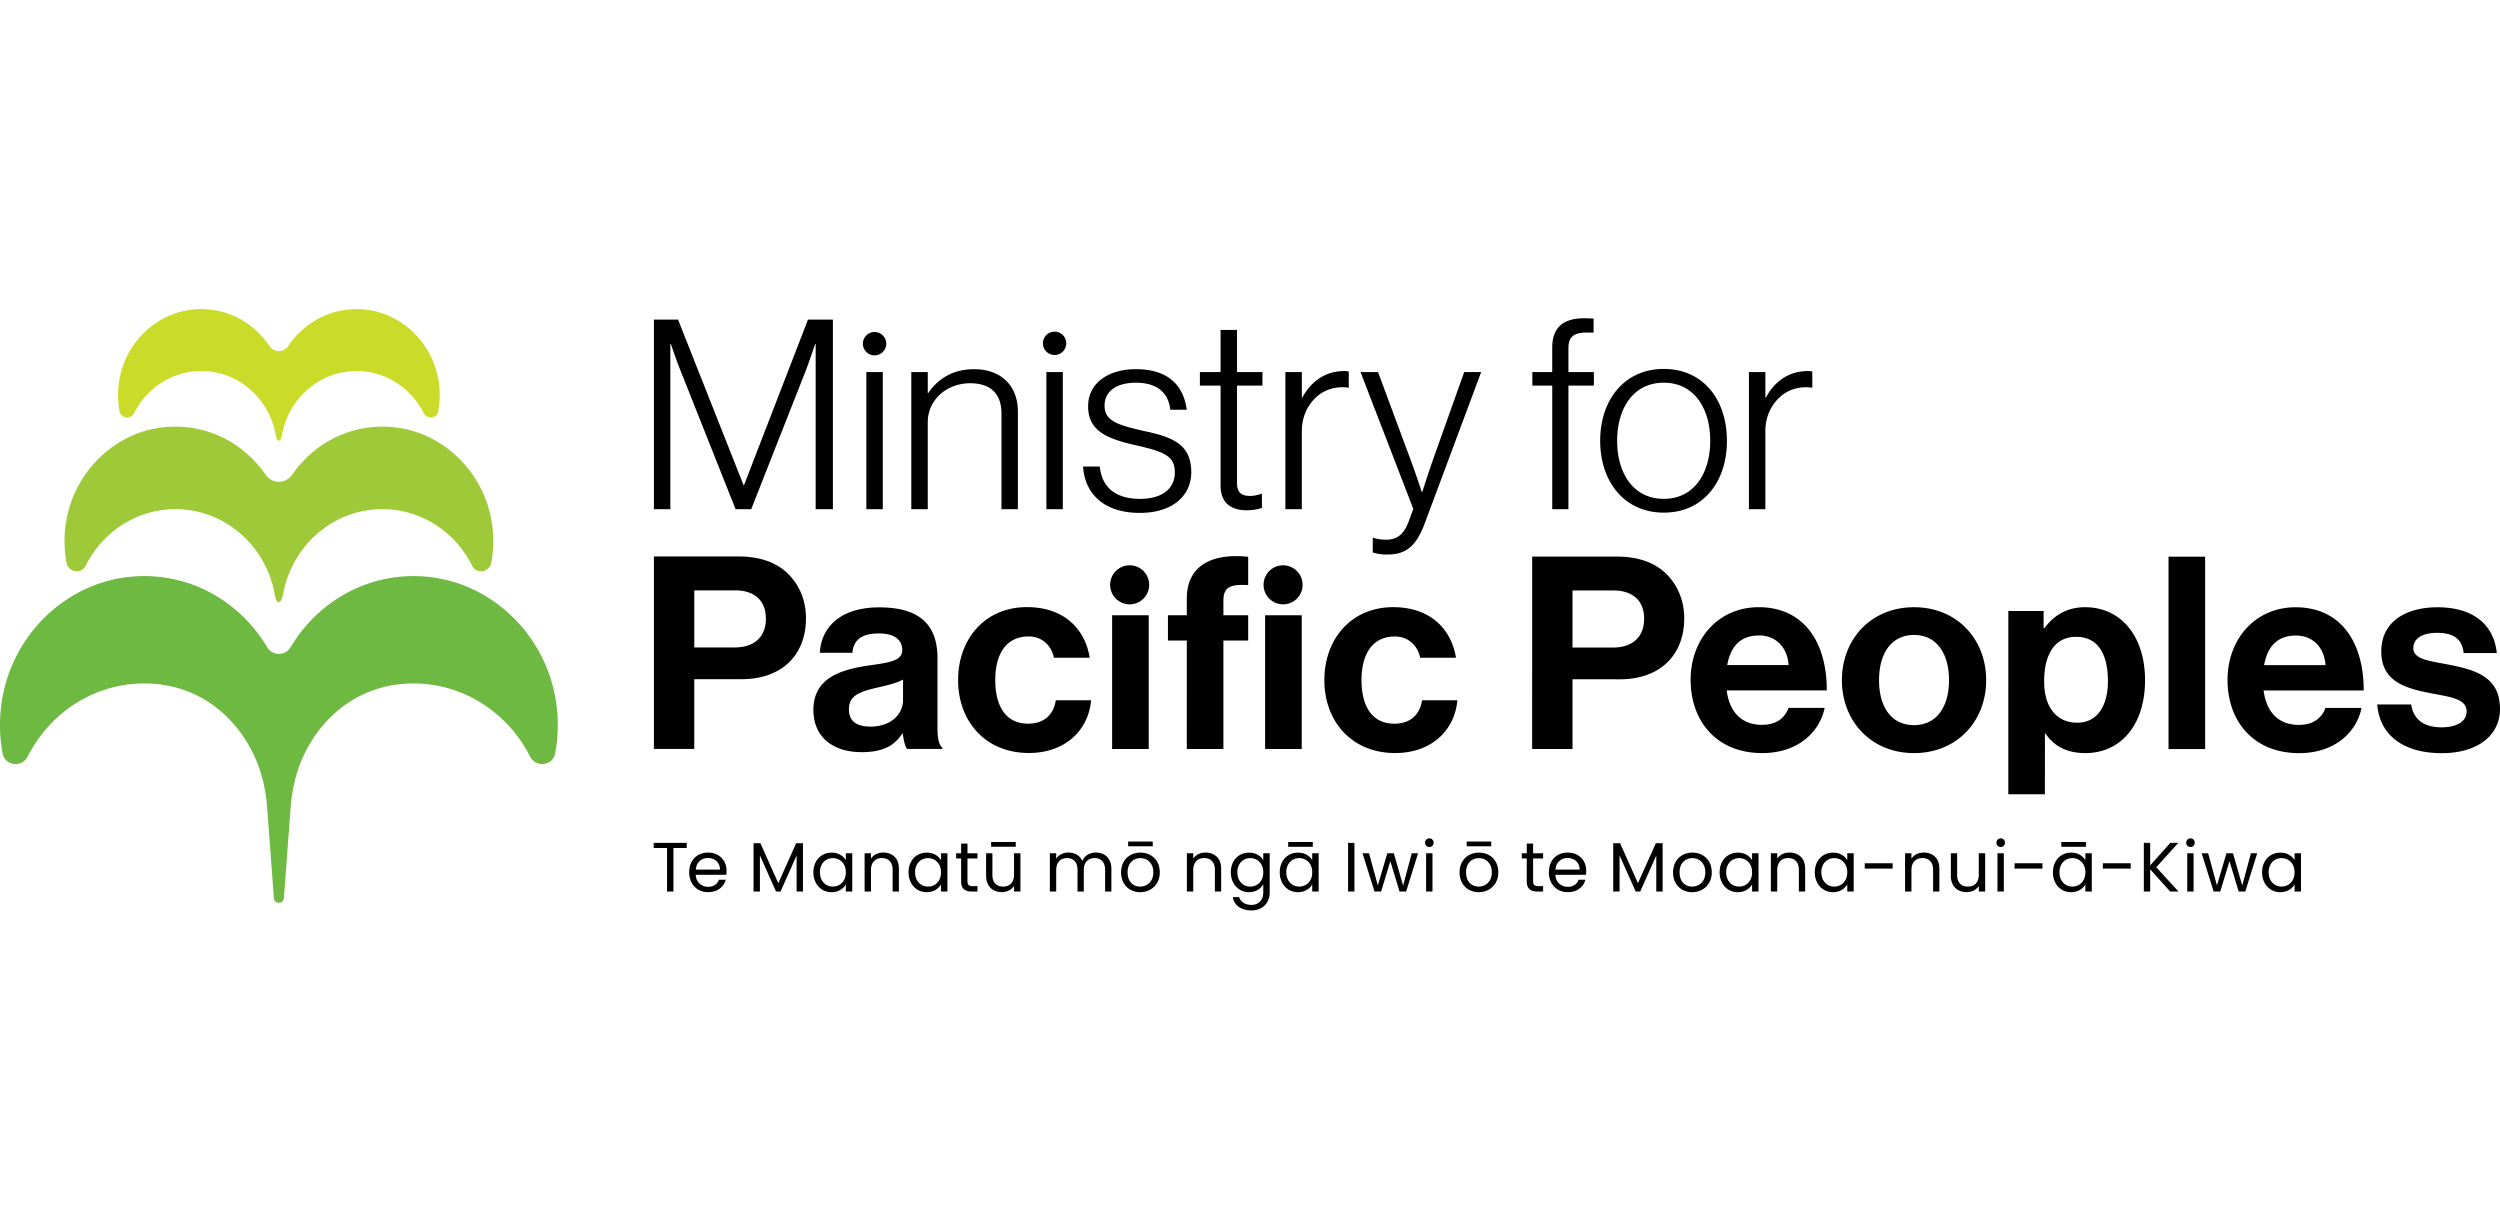 <svg version="1.1" xmlns="http://www.w3.org/2000/svg" x="0" y="0" viewBox="0 0 205 100" style="enable-background:new 0 0 205 100" xml:space="preserve">
  <path d="M34.972 47.288c-4.701-.426-8.885 1.994-11.138 5.777a1.117 1.117 0 0 1-1.929 0c-2.253-3.782-6.436-6.202-11.138-5.777-5.331.482-9.752 4.724-10.61 10.178-.234 1.488-.2 2.929.054 4.291.198 1.06 1.586 1.218 2.071.261 1.801-3.551 5.401-5.975 9.551-5.975s7.352 2.401 9.008 5.923c.63 1.339.958 2.81 1.068 4.295l.549 7.378c.039.523.78.523.82 0l.55-7.378c.111-1.486.437-2.956 1.067-4.295 1.657-3.523 4.879-5.923 9.009-5.923s7.75 2.424 9.551 5.975c.486.956 1.873.799 2.072-.261.254-1.362.287-2.803.054-4.291-.857-5.454-5.279-9.695-10.609-10.178" style="fill:#6db942"/>
  <path d="M32.594 35.069c-3.553-.487-6.769 1.151-8.637 3.854-.54.78-1.634.78-2.176 0-1.868-2.703-5.082-4.341-8.637-3.854-3.88.531-7.044 3.681-7.715 7.665a9.715 9.715 0 0 0 .022 3.392c.148.802 1.209.989 1.572.264 1.376-2.755 4.157-4.639 7.364-4.639 4.01 0 7.353 2.944 8.118 6.853.096.933.549 1.121.729 0 .765-3.909 4.109-6.853 8.118-6.853 3.209 0 5.989 1.884 7.365 4.639.363.725 1.423.539 1.572-.264a9.692 9.692 0 0 0 .02-3.392c-.671-3.984-3.834-7.135-7.715-7.665" style="fill:#9ec939"/>
  <path d="M30.107 25.402c-2.68-.344-5.097.92-6.48 2.982a.912.912 0 0 1-1.517 0c-1.383-2.062-3.799-3.326-6.478-2.982-2.918.374-5.321 2.73-5.84 5.72a7.27 7.27 0 0 0 .012 2.596c.114.61.916.7 1.194.15 1.038-2.048 3.115-3.445 5.507-3.445 3.009 0 5.517 2.208 6.09 5.142.072.699.412.841.547 0 .573-2.934 3.081-5.142 6.089-5.142 2.393 0 4.471 1.397 5.509 3.445.278.55 1.08.459 1.194-.15a7.316 7.316 0 0 0 .012-2.596c-.518-2.99-2.92-5.346-5.839-5.72" style="fill:#cbdb2a"/>
  <path class="st3" d="M56.31 69.113v.424h-1.089v3.571h-.522v-3.571h-1.094v-.424zM58.904 70.795a.863.863 0 0 0-.358-.327 1.11 1.11 0 0 0-.501-.111.963.963 0 0 0-.673.252c-.185.169-.292.401-.318.699h1.983a.96.96 0 0 0-.133-.513m.654.936h-2.51c.019.31.125.551.318.725.192.174.426.261.702.261a.958.958 0 0 0 .565-.158.822.822 0 0 0 .318-.421h.562a1.352 1.352 0 0 1-.504.736c-.253.189-.565.283-.94.283-.298 0-.564-.066-.799-.201a1.425 1.425 0 0 1-.553-.57 1.773 1.773 0 0 1-.201-.857c0-.326.065-.609.195-.854a1.37 1.37 0 0 1 .547-.564c.235-.132.505-.198.81-.198.298 0 .562.064.791.195.229.13.405.309.53.535.125.227.187.484.187.771 0 .098-.006.204-.017.314M65.842 69.142v3.965h-.521v-2.956l-1.318 2.956h-.367l-1.324-2.962v2.962h-.521v-3.965h.562l1.467 3.278 1.467-3.278zM69.215 70.912a1.003 1.003 0 0 0-.386-.404 1.05 1.05 0 0 0-.536-.141c-.195 0-.372.046-.532.138a.991.991 0 0 0-.384.401 1.28 1.28 0 0 0-.143.618c0 .24.048.45.143.628.096.177.224.313.384.407.16.094.337.14.532.14s.374-.046.536-.14a.999.999 0 0 0 .386-.407c.096-.177.144-.385.144-.622s-.047-.442-.144-.618m-2.32-.231c.13-.243.308-.431.536-.564.227-.133.48-.201.759-.201.275 0 .513.059.716.177.203.119.353.268.452.447v-.573h.527v3.141h-.527v-.585a1.234 1.234 0 0 1-.462.456c-.204.12-.442.18-.714.18-.279 0-.531-.068-.757-.206a1.451 1.451 0 0 1-.532-.578 1.803 1.803 0 0 1-.195-.848 1.79 1.79 0 0 1 .197-.846M73.355 70.256c.237.232.355.565.355 1v1.851h-.515V71.33c0-.312-.078-.553-.235-.719-.156-.166-.371-.249-.641-.249-.275 0-.494.086-.657.258-.162.172-.243.421-.243.75v1.737h-.521v-3.141h.521v.447c.104-.16.243-.285.421-.372.177-.088.373-.132.588-.132.381.001.691.117.927.347M77.018 70.912a1.003 1.003 0 0 0-.386-.404c-.162-.094-.341-.141-.536-.141s-.372.046-.532.138a.991.991 0 0 0-.384.401 1.28 1.28 0 0 0-.143.618c0 .24.048.45.143.628.096.177.224.313.384.407.16.094.337.14.532.14s.374-.046.536-.14a.999.999 0 0 0 .386-.407c.096-.177.144-.385.144-.622s-.047-.442-.144-.618m-2.32-.231c.13-.243.308-.431.536-.564.227-.133.48-.201.759-.201.275 0 .513.059.716.177.203.119.353.268.452.447v-.573h.527v3.141h-.527v-.585a1.234 1.234 0 0 1-.462.456c-.204.12-.442.18-.714.18-.279 0-.531-.068-.757-.206a1.451 1.451 0 0 1-.532-.578 1.803 1.803 0 0 1-.195-.848 1.79 1.79 0 0 1 .197-.846M79.333 70.397v1.85c0 .153.033.261.098.324.064.062.177.094.337.094h.384v.441h-.47c-.29 0-.508-.067-.654-.201-.145-.133-.217-.353-.217-.66v-1.85h-.407v-.43h.407v-.791h.521v.791h.82v.43l-.819.002zM83.29 69.434h-2.016v-.389h2.016v.389zm.384.533v3.141h-.521v-.465c-.1.161-.238.286-.415.376-.178.09-.374.134-.587.134-.245 0-.465-.05-.66-.152a1.09 1.09 0 0 1-.46-.455 1.5 1.5 0 0 1-.17-.74v-1.839h.515v1.771c0 .309.078.547.235.714.157.166.371.249.641.249.279 0 .499-.086.66-.258.161-.172.24-.421.24-.751v-1.724l.522-.001zM90.515 70.061c.191.101.342.253.453.456.11.202.166.449.166.738v1.851h-.516V71.33c0-.312-.077-.553-.232-.719-.155-.166-.363-.249-.628-.249-.271 0-.487.087-.647.261-.161.174-.24.424-.24.754v1.73h-.515V71.33c0-.312-.077-.553-.232-.719-.155-.166-.363-.249-.628-.249-.271 0-.487.087-.647.261-.16.174-.24.424-.24.754v1.73h-.521v-3.141h.521v.452c.104-.164.242-.29.416-.378.174-.088.366-.132.576-.132.264 0 .496.059.699.177.203.119.353.292.452.521.088-.221.233-.394.436-.516.203-.122.428-.182.676-.182.243.002.46.052.651.153M94.525 69.394h-2.016v-.389h2.016v.389zm-.504 3.174a1 1 0 0 0 .398-.395c.101-.176.152-.389.152-.642s-.05-.466-.149-.641a.985.985 0 0 0-.389-.392 1.087 1.087 0 0 0-.521-.129c-.191 0-.366.043-.524.129a.963.963 0 0 0-.382.392 1.32 1.32 0 0 0-.143.641c0 .256.046.472.14.648a.932.932 0 0 0 .376.392c.156.086.329.129.515.129a1.09 1.09 0 0 0 .527-.132m-1.327.39a1.434 1.434 0 0 1-.562-.57 1.751 1.751 0 0 1-.203-.857c0-.321.07-.605.209-.851.14-.246.33-.436.57-.567.24-.132.51-.198.808-.198s.567.065.808.198c.24.132.431.32.57.564.139.245.208.529.208.854s-.072.611-.214.857a1.483 1.483 0 0 1-.582.57 1.654 1.654 0 0 1-.814.201 1.611 1.611 0 0 1-.798-.201M99.781 70.256c.237.232.355.565.355 1v1.851h-.515V71.33c0-.312-.078-.553-.235-.719-.156-.166-.37-.249-.641-.249-.275 0-.494.086-.657.258-.162.172-.243.421-.243.75v1.737h-.521v-3.141h.521v.447c.104-.16.243-.285.421-.372.177-.088.373-.132.588-.132.381.001.691.117.927.347M103.445 70.912a1.003 1.003 0 0 0-.386-.404 1.052 1.052 0 0 0-.536-.141c-.195 0-.372.046-.533.138a.991.991 0 0 0-.384.401 1.28 1.28 0 0 0-.143.618c0 .24.048.45.143.628.096.177.224.313.384.407.161.094.337.14.533.14.195 0 .374-.046.536-.14a.999.999 0 0 0 .386-.407c.096-.177.143-.385.143-.622s-.048-.442-.143-.618m-.312-.819c.204.119.355.268.455.447v-.573h.527v3.209c0 .286-.061.541-.183.765a1.31 1.31 0 0 1-.525.524 1.61 1.61 0 0 1-.793.19c-.413 0-.757-.098-1.032-.292a1.148 1.148 0 0 1-.488-.796h.516c.058.19.176.344.355.46.18.117.395.175.648.175.287 0 .521-.09.702-.269.182-.18.272-.432.272-.757v-.66a1.254 1.254 0 0 1-.459.459 1.349 1.349 0 0 1-.709.183 1.432 1.432 0 0 1-1.295-.784 1.803 1.803 0 0 1-.195-.848c0-.321.065-.602.195-.845s.309-.431.536-.564c.227-.133.481-.201.759-.201.271 0 .509.059.714.177M107.649 69.435h-2.017v-.39h2.017v.39zm-.189 1.477a1.01 1.01 0 0 0-.386-.404c-.162-.094-.341-.141-.536-.141s-.372.046-.533.138a.991.991 0 0 0-.384.401 1.28 1.28 0 0 0-.143.618c0 .24.048.45.143.628.096.177.224.313.384.407.16.094.337.14.533.14s.374-.046.536-.14a.999.999 0 0 0 .386-.407c.096-.177.143-.385.143-.622s-.048-.442-.143-.618m-2.321-.231c.13-.243.308-.431.536-.564.227-.133.48-.201.759-.201.275 0 .513.059.716.177.203.119.353.268.452.447v-.573h.527v3.141h-.527v-.585c-.104.184-.258.336-.462.456s-.442.18-.714.18a1.422 1.422 0 0 1-1.29-.784 1.803 1.803 0 0 1-.195-.848 1.78 1.78 0 0 1 .198-.846M110.542 69.113h.521v3.993h-.521zM116.281 69.967l-.979 3.141h-.539l-.756-2.494-.757 2.494h-.539l-.985-3.141h.533l.722 2.636.779-2.636h.532l.763 2.641.711-2.641zM117.463 73.108h-.521v-3.141h.521v3.141zm-.503-3.754a.344.344 0 0 1-.104-.253c0-.098.035-.183.104-.252a.34.34 0 0 1 .252-.104c.096 0 .177.035.243.104.067.069.1.153.1.252a.348.348 0 0 1-.595.253M122.281 69.394h-2.016v-.389h2.016v.389zm-.503 3.174c.164-.088.296-.219.398-.395.101-.176.152-.389.152-.642s-.05-.466-.149-.641a.985.985 0 0 0-.389-.392 1.087 1.087 0 0 0-.521-.129c-.191 0-.366.043-.524.129a.963.963 0 0 0-.382.392 1.332 1.332 0 0 0-.143.641c0 .256.046.472.14.648a.932.932 0 0 0 .376.392c.156.086.328.129.515.129.187.001.363-.044.527-.132m-1.327.39a1.434 1.434 0 0 1-.562-.57 1.751 1.751 0 0 1-.203-.857c0-.321.07-.605.209-.851.14-.246.33-.436.57-.567.24-.132.51-.198.808-.198.298 0 .567.065.808.198.24.132.431.32.57.564.139.245.209.529.209.854s-.072.611-.214.857a1.483 1.483 0 0 1-.582.57 1.651 1.651 0 0 1-.814.201 1.618 1.618 0 0 1-.799-.201M125.715 70.397v1.85c0 .153.033.261.098.324.064.062.177.094.337.094h.384v.441h-.47c-.29 0-.508-.067-.654-.201-.145-.133-.217-.353-.217-.66v-1.85h-.407v-.43h.407v-.791h.521v.791h.82v.43l-.819.002zM129.396 70.795a.863.863 0 0 0-.358-.327 1.11 1.11 0 0 0-.501-.111.963.963 0 0 0-.673.252c-.185.169-.292.401-.318.699h1.983a.96.96 0 0 0-.133-.513m.654.936h-2.51c.019.31.125.551.318.725.192.174.426.261.702.261a.958.958 0 0 0 .565-.158.822.822 0 0 0 .318-.421h.562a1.352 1.352 0 0 1-.504.736c-.253.189-.565.283-.94.283-.298 0-.564-.066-.799-.201a1.419 1.419 0 0 1-.553-.57 1.773 1.773 0 0 1-.201-.857c0-.326.065-.609.195-.854a1.37 1.37 0 0 1 .547-.564c.235-.132.505-.198.81-.198.298 0 .562.064.791.195.229.13.405.309.53.535.125.227.187.484.187.771 0 .098-.006.204-.017.314M136.336 69.142v3.965h-.521v-2.956l-1.318 2.956h-.368l-1.323-2.962v2.962h-.521v-3.965h.561l1.467 3.278 1.467-3.278zM139.284 72.568a1 1 0 0 0 .398-.395c.101-.176.152-.389.152-.642s-.05-.466-.149-.641a.991.991 0 0 0-.389-.392 1.087 1.087 0 0 0-.521-.129c-.191 0-.366.043-.524.129a.963.963 0 0 0-.382.392 1.32 1.32 0 0 0-.143.641c0 .256.046.472.14.648a.932.932 0 0 0 .376.392 1.102 1.102 0 0 0 1.042-.003m-1.327.39a1.434 1.434 0 0 1-.562-.57 1.751 1.751 0 0 1-.203-.857c0-.321.07-.605.209-.851.14-.246.33-.436.57-.567.24-.132.51-.198.808-.198s.567.065.808.198c.24.132.431.32.57.564.139.245.208.529.208.854s-.072.611-.214.857a1.483 1.483 0 0 1-.582.57 1.654 1.654 0 0 1-.814.201 1.609 1.609 0 0 1-.798-.201M143.529 70.912a1.01 1.01 0 0 0-.386-.404c-.162-.094-.341-.141-.536-.141s-.372.046-.533.138a.991.991 0 0 0-.384.401 1.28 1.28 0 0 0-.143.618c0 .24.048.45.143.628.096.177.224.313.384.407.161.094.337.14.533.14s.374-.046.536-.14a.999.999 0 0 0 .386-.407c.096-.177.143-.385.143-.622s-.048-.442-.143-.618m-2.321-.231c.13-.243.308-.431.536-.564.227-.133.48-.201.759-.201.275 0 .513.059.716.177.203.119.353.268.452.447v-.573h.527v3.141h-.527v-.585c-.104.184-.258.336-.462.456s-.442.18-.714.18a1.422 1.422 0 0 1-1.29-.784 1.803 1.803 0 0 1-.195-.848c.003-.321.068-.603.198-.846M147.668 70.256c.237.232.355.565.355 1v1.851h-.515V71.33c0-.312-.078-.553-.235-.719-.156-.166-.37-.249-.641-.249-.275 0-.494.086-.657.258-.162.172-.243.421-.243.75v1.737h-.521v-3.141h.521v.447c.104-.16.243-.285.421-.372.177-.088.373-.132.588-.132.381.001.691.117.927.347M151.332 70.912a1.01 1.01 0 0 0-.386-.404 1.05 1.05 0 0 0-.536-.141c-.195 0-.372.046-.533.138a.991.991 0 0 0-.384.401 1.28 1.28 0 0 0-.143.618c0 .24.048.45.143.628.096.177.224.313.384.407.161.094.337.14.533.14s.374-.046.536-.14a.999.999 0 0 0 .386-.407c.096-.177.143-.385.143-.622s-.047-.442-.143-.618m-2.32-.231c.13-.243.308-.431.536-.564.227-.133.48-.201.759-.201.275 0 .513.059.716.177.203.119.353.268.452.447v-.573h.527v3.141h-.527v-.585a1.234 1.234 0 0 1-.462.456c-.204.12-.442.18-.714.18a1.422 1.422 0 0 1-1.29-.784 1.803 1.803 0 0 1-.195-.848c.002-.321.068-.603.198-.846M152.91 70.786h2.287v.441h-2.287zM158.674 70.256c.237.232.355.565.355 1v1.851h-.515V71.33c0-.312-.078-.553-.235-.719-.156-.166-.371-.249-.641-.249-.275 0-.494.086-.657.258-.162.172-.243.421-.243.75v1.737h-.521v-3.141h.521v.447c.104-.16.243-.285.421-.372.177-.088.373-.132.588-.132.381.001.691.117.927.347M162.783 69.967v3.141h-.521v-.465c-.1.161-.237.286-.415.376-.178.09-.374.134-.588.134-.245 0-.465-.05-.66-.152a1.09 1.09 0 0 1-.46-.455 1.5 1.5 0 0 1-.169-.74v-1.839h.515v1.771c0 .309.078.547.235.714.156.166.37.249.641.249.279 0 .499-.086.66-.258.161-.172.24-.421.24-.751v-1.724l.522-.001zM164.314 73.108h-.521v-3.141h.521v3.141zm-.503-3.754a.344.344 0 0 1-.104-.253c0-.098.035-.183.104-.252a.34.34 0 0 1 .252-.104c.095 0 .177.035.243.104.067.069.1.153.1.252a.348.348 0 0 1-.595.253M165.194 70.786h2.287v.441h-2.287zM171.047 69.435h-2.017v-.39h2.017v.39zm-.189 1.477a1.003 1.003 0 0 0-.386-.404c-.162-.094-.341-.141-.536-.141s-.372.046-.532.138a.991.991 0 0 0-.384.401 1.28 1.28 0 0 0-.143.618c0 .24.048.45.143.628.096.177.224.313.384.407.161.094.337.14.532.14s.374-.046.536-.14a.999.999 0 0 0 .386-.407c.096-.177.144-.385.144-.622s-.048-.442-.144-.618m-2.321-.231c.13-.243.308-.431.536-.564.227-.133.48-.201.759-.201.275 0 .513.059.716.177.203.119.353.268.452.447v-.573h.527v3.141H171v-.585a1.234 1.234 0 0 1-.462.456c-.204.12-.442.18-.714.18-.279 0-.531-.068-.757-.206a1.451 1.451 0 0 1-.532-.578 1.803 1.803 0 0 1-.195-.848c.003-.321.068-.603.197-.846M172.434 70.786h2.287v.441h-2.287zM177.959 73.108l-1.644-1.823v1.823h-.521v-3.995h.521v1.851l1.651-1.851h.658l-1.81 2 1.828 1.995zM179.875 73.108h-.521v-3.141h.521v3.141zm-.503-3.754a.344.344 0 0 1-.104-.253c0-.098.035-.183.104-.252a.34.34 0 0 1 .252-.104c.095 0 .177.035.243.104.067.069.1.153.1.252a.348.348 0 0 1-.595.253M185.091 69.967l-.979 3.141h-.539l-.757-2.494-.756 2.494h-.539l-.985-3.141h.532l.722 2.636.78-2.636h.533l.761 2.641.711-2.641zM188.011 70.912a1.01 1.01 0 0 0-.386-.404c-.162-.094-.341-.141-.536-.141s-.372.046-.533.138a.991.991 0 0 0-.384.401 1.28 1.28 0 0 0-.143.618c0 .24.048.45.143.628.096.177.224.313.384.407.161.094.337.14.533.14s.374-.046.536-.14a.999.999 0 0 0 .386-.407c.096-.177.143-.385.143-.622s-.047-.442-.143-.618m-2.32-.231c.13-.243.308-.431.536-.564.227-.133.48-.201.759-.201.275 0 .513.059.716.177.203.119.353.268.452.447v-.573h.527v3.141h-.527v-.585a1.234 1.234 0 0 1-.462.456c-.204.12-.442.18-.714.18a1.422 1.422 0 0 1-1.29-.784 1.803 1.803 0 0 1-.195-.848c.003-.321.068-.603.198-.846M56.931 53.09h3.311c1.678 0 2.561-.926 2.561-2.361 0-1.478-.927-2.318-2.516-2.318h-3.356v4.679zm-3.31-7.461 6.931.001c1.832 0 3.201.53 4.127 1.48.883.904 1.412 2.141 1.412 3.597-.001 2.98-1.965 4.988-5.276 4.987H56.93v5.716h-3.31V45.63l.001-.001zM74.049 57.418v-1.699c-.53.309-1.347.486-2.097.662-1.566.353-2.339.705-2.339 1.765s.707 1.434 1.766 1.435c1.722-.001 2.67-1.06 2.67-2.163m-.021 2.737h-.044c-.575.861-1.392 1.523-3.335 1.522-2.317 0-3.949-1.213-3.949-3.466 0-2.494 2.03-3.288 4.546-3.641 1.877-.265 2.738-.42 2.738-1.281.001-.817-.639-1.345-1.898-1.345-1.412-.001-2.097.506-2.186 1.588h-2.671c.09-1.987 1.568-3.731 4.879-3.729 3.4 0 4.768 1.523 4.767 4.172v5.761c0 .861.132 1.368.397 1.567v.11H74.38c-.175-.221-.286-.751-.352-1.258M78.565 55.763c.001-3.377 2.207-5.98 5.651-5.98 2.936 0 4.746 1.7 5.141 4.15l-2.935-.001c-.198-.993-.97-1.743-2.073-1.743-1.809 0-2.737 1.391-2.737 3.576 0 2.14.861 3.576 2.692 3.576 1.215 0 2.076-.64 2.273-1.921l2.892.001c-.198 2.406-2.076 4.325-5.099 4.325-3.578-.001-5.805-2.607-5.805-5.983M108.598 55.767c.001-3.377 2.207-5.981 5.651-5.98 2.936 0 4.745 1.699 5.141 4.149h-2.936c-.198-.993-.97-1.743-2.073-1.743-1.809-.001-2.737 1.39-2.737 3.574 0 2.14.861 3.576 2.692 3.577 1.215 0 2.076-.641 2.274-1.921h2.892c-.198 2.406-2.076 4.326-5.099 4.326-3.577 0-5.805-2.605-5.805-5.982M128.946 53.098l3.311.001c1.677 0 2.561-.927 2.561-2.362 0-1.478-.927-2.317-2.516-2.317h-3.356v4.678zm-3.309-7.459 6.931.001c1.832 0 3.201.529 4.127 1.478.883.904 1.412 2.14 1.412 3.597-.001 2.98-1.965 4.988-5.276 4.988l-3.885-.001v5.716h-3.311l.002-15.779zM141.632 54.535h5.032c-.089-1.434-1.036-2.427-2.406-2.427-1.587-.001-2.361.948-2.626 2.427m-3.001 1.213c.001-3.355 2.275-5.958 5.585-5.958 3.642 0 5.583 2.782 5.582 6.821h-8.21c.221 1.743 1.191 2.824 2.891 2.824 1.171 0 1.854-.529 2.186-1.39l2.957.001c-.42 2.008-2.209 3.707-5.121 3.707-3.753 0-5.87-2.627-5.87-6.005M159.82 55.774c0-2.207-1.036-3.707-2.867-3.707-1.855-.001-2.871 1.499-2.871 3.707s1.014 3.686 2.869 3.687c1.832-.001 2.869-1.479 2.869-3.687m-8.783-.002c.001-3.377 2.406-5.981 5.916-5.98 3.508 0 5.914 2.604 5.913 5.981 0 3.377-2.406 5.981-5.916 5.981-3.51 0-5.914-2.605-5.913-5.982M172.849 55.863c0-2.142-.75-3.642-2.603-3.642-1.876 0-2.627 1.611-2.627 3.642 0 2.052.948 3.398 2.737 3.398 1.522.001 2.493-1.258 2.493-3.398m-8.165-5.762 2.891.001v1.412h.066c.729-.994 1.788-1.722 3.333-1.722 3.002 0 4.921 2.451 4.92 5.982 0 3.663-1.987 5.98-4.901 5.98-1.589 0-2.625-.64-3.265-1.612h-.044l-.001 4.988h-3.002l.003-15.029zM177.819 45.645h3.002v15.78h-3.002zM185.658 54.541h5.032c-.088-1.434-1.037-2.427-2.405-2.427-1.588-.001-2.362.948-2.627 2.427m-3.001 1.213c.001-3.355 2.275-5.958 5.584-5.958 3.643.001 5.584 2.782 5.583 6.821h-8.211c.221 1.743 1.192 2.824 2.892 2.824 1.17 0 1.855-.529 2.186-1.39h2.957c-.419 2.01-2.209 3.709-5.121 3.707-3.753 0-5.87-2.627-5.87-6.004M194.935 57.764h2.781c.199 1.302 1.126 1.876 2.472 1.877 1.324 0 2.074-.507 2.074-1.302 0-1.082-1.435-1.192-2.98-1.502-2.03-.398-4.017-.95-4.017-3.421.001-2.451 2.031-3.62 4.615-3.62 2.98.001 4.634 1.48 4.854 3.753h-2.715c-.131-1.213-.904-1.656-2.183-1.657-1.169 0-1.942.442-1.944 1.259 0 .972 1.501 1.059 3.113 1.391 1.898.398 3.994.927 3.994 3.576 0 2.273-1.943 3.642-4.769 3.642-3.287-.001-5.118-1.591-5.295-3.996M97.318 49.078v1.373l-1.546-.001v2.075h1.546l-.001 8.891h3.002v-8.89h2.032v-2.074h-2.031v-1.197c0-1.169.619-1.347 2.031-1.28v-2.317c-2.893-.309-5.033.662-5.033 3.42zM103.738 50.452h3.003v10.965h-3.003zM105.213 49.557a1.6 1.6 0 1 0 0-3.201 1.6 1.6 0 0 0 0 3.201zM91.194 50.451h3.002v10.965h-3.002zM94.233 47.955a1.6 1.6 0 1 1-3.201 0 1.6 1.6 0 0 1 3.201 0M53.62 26.207h1.979l5.371 13.569h.043l5.241-13.569h2.044v15.547h-1.414V28.208h-.043s-.413 1.239-.74 2.11L61.6 41.754h-1.282l-4.544-11.437c-.326-.805-.762-2.11-.762-2.11h-.043v13.546H53.62V26.207zM74.728 30.512h1.349v1.718h.043c.76-1.13 1.978-1.957 3.761-1.957 2.088 0 3.587 1.24 3.587 3.501v7.98H82.12v-7.85c0-1.696-.979-2.478-2.565-2.478-1.914 0-3.479 1.348-3.479 3.196v7.132h-1.349V30.512h.001zM88.812 38.253h1.37c.195 1.892 1.499 2.653 3.304 2.653 1.871 0 2.849-.869 2.849-2.174 0-1.239-.696-1.652-3-2.174-2.283-.522-4.11-1.066-4.11-3.24 0-1.87 1.609-3.045 3.914-3.045 2.674 0 3.913 1.348 4.174 3.327h-1.348c-.153-1.457-1.153-2.218-2.826-2.218-1.74 0-2.566.826-2.566 1.869 0 1.284 1.066 1.588 3.219 2.087 2.261.479 3.892 1.044 3.892 3.371 0 2-1.609 3.348-4.219 3.348-3 .001-4.522-1.629-4.653-3.804M100.087 39.819V31.62h-1.696v-1.109h1.696v-3.457h1.348v3.457h2.087v1.109h-2.087v7.98c0 .805.37 1.066 1.087 1.066.304 0 .696-.087.892-.174h.064v1.153c-.369.131-.76.196-1.239.196-1.281 0-2.152-.586-2.152-2.022M105.403 30.512h1.348v2.087h.043c.696-1.305 1.869-2.174 3.436-2.174.174 0 .282.022.369.043v1.327c-.805-.131-1.696.043-2.392.544-.869.652-1.457 1.696-1.457 3.023v6.393h-1.348V30.512h.001zM112.566 45.298v-1.197h.065c.196.066.5.153 1.022.153.847 0 1.457-.37 1.869-1.522l.369-1.001-4.326-11.219H113l2.696 7.263a80.92 80.92 0 0 1 .89 2.565h.043s.479-1.522.848-2.565l2.587-7.263h1.391l-4.631 12.416c-.76 2.022-1.652 2.544-3.109 2.544a3.426 3.426 0 0 1-1.149-.174M127.283 31.62h-1.63v-1.109h1.63v-2c0-1.673.914-2.414 2.632-2.414.151 0 .673.022.76.022v1.152h-.586c-1.131 0-1.478.435-1.478 1.284v1.956h2.087v1.109h-2.087v10.133h-1.327V31.62zM140.239 36.144c0-2.631-1.305-4.762-3.805-4.762-2.523 0-3.828 2.131-3.828 4.762s1.305 4.762 3.828 4.762c2.5-.001 3.805-2.131 3.805-4.762m-9.024 0c0-3.348 1.979-5.892 5.219-5.892s5.174 2.544 5.174 5.892c0 3.348-1.934 5.892-5.174 5.892s-5.219-2.544-5.219-5.892M143.413 30.512h1.348v2.087h.043c.696-1.305 1.869-2.174 3.436-2.174.174 0 .282.022.369.043v1.327c-.805-.131-1.696.043-2.392.544-.869.652-1.457 1.696-1.457 3.023v6.393h-1.348V30.512h.001zM71.041 30.512h1.348v11.242h-1.348zM72.672 28.152a.958.958 0 1 1-1.915-.001.958.958 0 0 1 1.915.001M85.803 30.512h1.348v11.242h-1.348zM87.433 28.152a.957.957 0 1 1-1.914 0 .957.957 0 0 1 1.914 0"/>
</svg>
